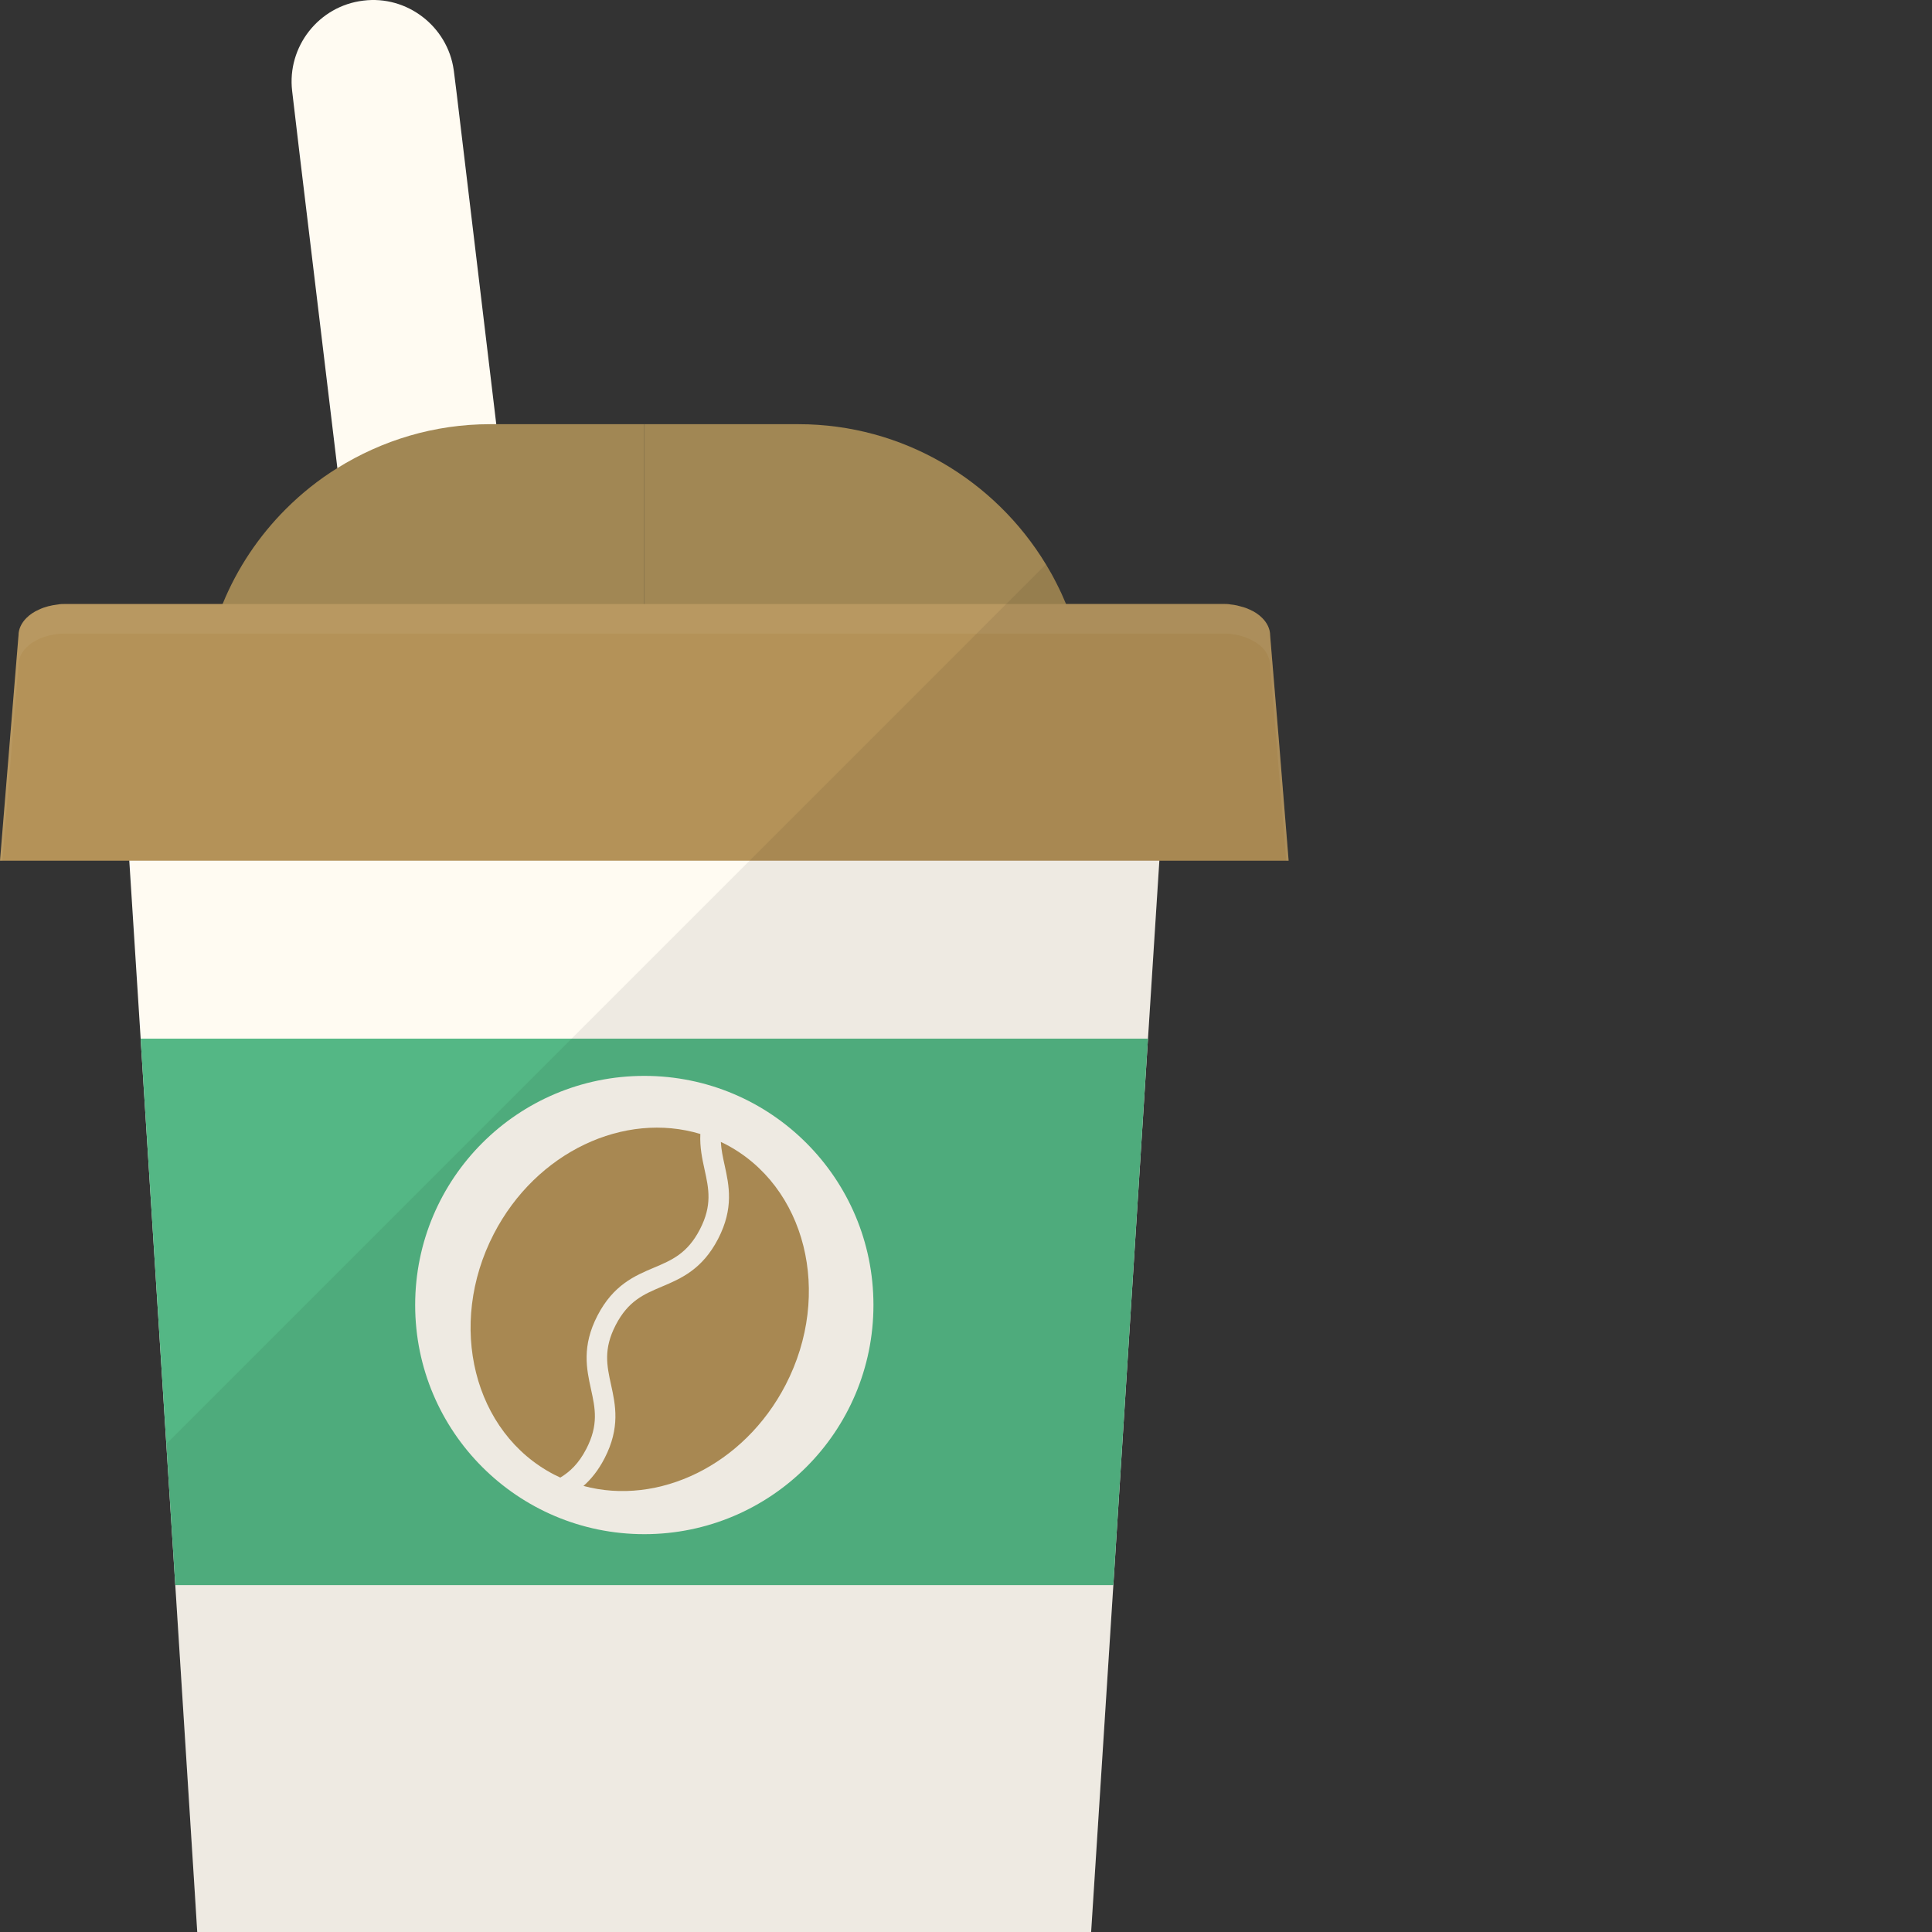 <?xml version="1.0" encoding="iso-8859-1"?>

<!DOCTYPE svg PUBLIC "-//W3C//DTD SVG 1.1//EN" "http://www.w3.org/Graphics/SVG/1.1/DTD/svg11.dtd">

<svg height="800px" width="800px" version="1.1" id="_x35_" xmlns="http://www.w3.org/2000/svg" xmlns:xlink="http://www.w3.org/1999/xlink" 
	 viewBox="0 0 512 512"  xml:space="preserve">
<rect x="0" y="0" width="512" height="512" fill="#333333" stroke="none"/>
<g>
	<g>
		<path style="fill:#FFFBF2;" d="M152.113,288.069c-0.981,9.88-8.758,18.148-18.918,19.338c-3.013,0.351-6.026,0.07-8.758-0.84
			c-1.051-0.28-2.102-0.701-3.153-1.121c-6.446-3.153-11.21-9.318-12.121-16.886l-1.611-13.312l-5.675-47.155l-1.752-14.784
			l-2.873-24.243l-2.592-21.16l-0.911-7.777v-0.07l-4.344-36.014l-7.287-60.607l-2.733-22.701l-1.962-16.606
			C76.022,12.36,84.499,1.57,96.271,0.169c11.631-1.472,22.351,6.866,23.963,18.356c0,0.14,0.07,0.351,0.07,0.491l0.701,5.606
			l10.51,87.792l5.745,47.645v0.07l0.911,7.777l2.522,21.16l2.943,24.243l1.752,14.784l5.675,47.155l0.07,0.35l0.911,7.777
			C152.254,284.986,152.254,286.527,152.113,288.069z"/>
		<g>
			<path style="fill:#A18754;" d="M170.751,112.413v76.653H53.25c0-7.287,1.051-14.434,3.013-21.16
				c0.771-2.662,1.611-5.255,2.663-7.777c0-0.07,0-0.07,0.07-0.07c3.854-9.459,9.599-18.007,16.745-25.153
				c4.134-4.135,8.688-7.778,13.663-10.861c11.841-7.357,25.644-11.631,40.498-11.631H170.751z"/>
			<path style="fill:#A18754;" d="M288.251,189.066H170.751v-76.653h40.849c27.746,0,52.129,14.924,65.582,37.135l1.471,2.522
				c0.491,0.841,0.911,1.752,1.401,2.663c0.42,0.841,0.841,1.682,1.261,2.592c0.42,0.911,0.771,1.822,1.191,2.733v0.07h0.07
				c0.981,2.522,1.892,5.115,2.662,7.777C287.2,174.632,288.251,181.709,288.251,189.066z"/>
		</g>
		<polygon style="fill:#FFFBF2;" points="308.22,213.309 307.24,228.092 304.227,275.248 295.048,420.073 289.162,512 52.269,512 
			51.639,501.84 46.454,420.073 44.072,382.658 37.415,277.629 37.275,275.248 34.262,228.092 33.281,213.309 		"/>
		<polygon style="fill:#54B785;" points="304.227,275.248 295.048,420.073 46.454,420.073 44.072,382.658 37.415,277.629 
			37.275,275.248 		"/>
		<circle style="fill:#FFFBF2;" cx="170.748" cy="345.845" r="60.725"/>
		<path style="fill:#B49258;" d="M341.501,228.092H0l4.905-59.695c0-1.682,0.771-3.294,2.102-4.625
			c0.911-0.91,2.032-1.682,3.364-2.242c1.471-0.701,3.153-1.121,4.974-1.332c0.631-0.139,1.261-0.139,1.892-0.139h307.029
			c0.63,0,1.261,0,1.892,0.139c0.631,0.07,1.191,0.14,1.752,0.281c1.121,0.281,2.242,0.561,3.223,1.051
			c1.331,0.56,2.452,1.332,3.363,2.242c1.331,1.332,2.102,2.943,2.102,4.625l0.56,6.796l1.752,20.95L341.501,228.092z"/>
		<path style="opacity:0.06;fill:#FFFBF2;" d="M341.501,228.092h-0.63l-4.274-51.919c0-0.701-0.14-1.331-0.42-1.962
			c-0.631-1.961-2.382-3.573-4.695-4.694c-2.032-1.051-4.554-1.611-7.217-1.611H17.236c-6.797,0-12.332,3.714-12.332,8.267
			l-4.274,51.919H0l4.905-59.695c0-1.682,0.771-3.294,2.102-4.625c0.911-0.84,2.032-1.611,3.364-2.242
			c1.471-0.701,3.153-1.121,4.974-1.332c0.631-0.069,1.261-0.069,1.892-0.069h307.029c0.63,0,1.261,0.069,1.892,0.069
			c0.631,0.07,1.191,0.14,1.752,0.281c1.121,0.281,2.242,0.561,3.223,1.051c1.331,0.63,2.452,1.402,3.363,2.242
			c1.331,1.332,2.102,2.943,2.102,4.625l0.56,6.796l1.752,20.95L341.501,228.092z"/>
		<g>
			<path style="fill:#B49258;" d="M156.617,368.136c-1.167-5.324-2.488-11.358,1.727-19.503c4.214-8.144,9.904-10.549,14.924-12.671
				c4.775-2.019,8.899-3.762,12.21-10.16c3.311-6.398,2.353-10.771,1.243-15.835c-0.629-2.869-1.295-5.948-1.123-9.448
				c-20.121-6.091-43.468,4.704-54.729,26.463c-12.518,24.19-5.355,52.759,15.999,63.809c0.536,0.278,1.079,0.531,1.623,0.782
				c2.568-1.556,4.876-3.72,6.883-7.599C158.685,377.574,157.727,373.2,156.617,368.136z"/>
			<path style="fill:#B49258;" d="M208.199,366.999c12.518-24.19,5.355-52.759-15.999-63.809c-0.387-0.2-0.78-0.378-1.171-0.564
				c0.111,2.069,0.543,4.062,1.006,6.174c1.167,5.324,2.489,11.358-1.725,19.502c-4.215,8.144-9.904,10.549-14.924,12.671
				c-4.775,2.019-8.898,3.762-12.209,10.16c-3.312,6.399-2.353,10.773-1.243,15.837c1.166,5.324,2.488,11.358-1.727,19.503
				c-1.673,3.232-3.579,5.551-5.583,7.317C174.477,399.136,197.153,388.343,208.199,366.999z"/>
		</g>
	</g>
	<path style="opacity:0.07;fill:#040000;" d="M341.501,228.092H307.24l-3.013,47.155l-9.179,144.826L289.162,512H52.269
		l-0.631-10.16l-5.185-81.766l-2.382-37.416l233.109-233.109l1.471,2.522c0.491,0.841,0.911,1.752,1.401,2.663
		c0.42,0.841,0.841,1.682,1.261,2.592c0.42,0.911,0.771,1.822,1.191,2.733v0.07h41.759c1.261,0,2.522,0.139,3.643,0.35
		c1.121,0.281,2.242,0.561,3.223,1.051c1.331,0.63,2.452,1.402,3.363,2.242c1.331,1.332,2.102,2.943,2.102,4.625l0.56,6.796
		l1.752,20.95L341.501,228.092z"/>
</g>
</svg>